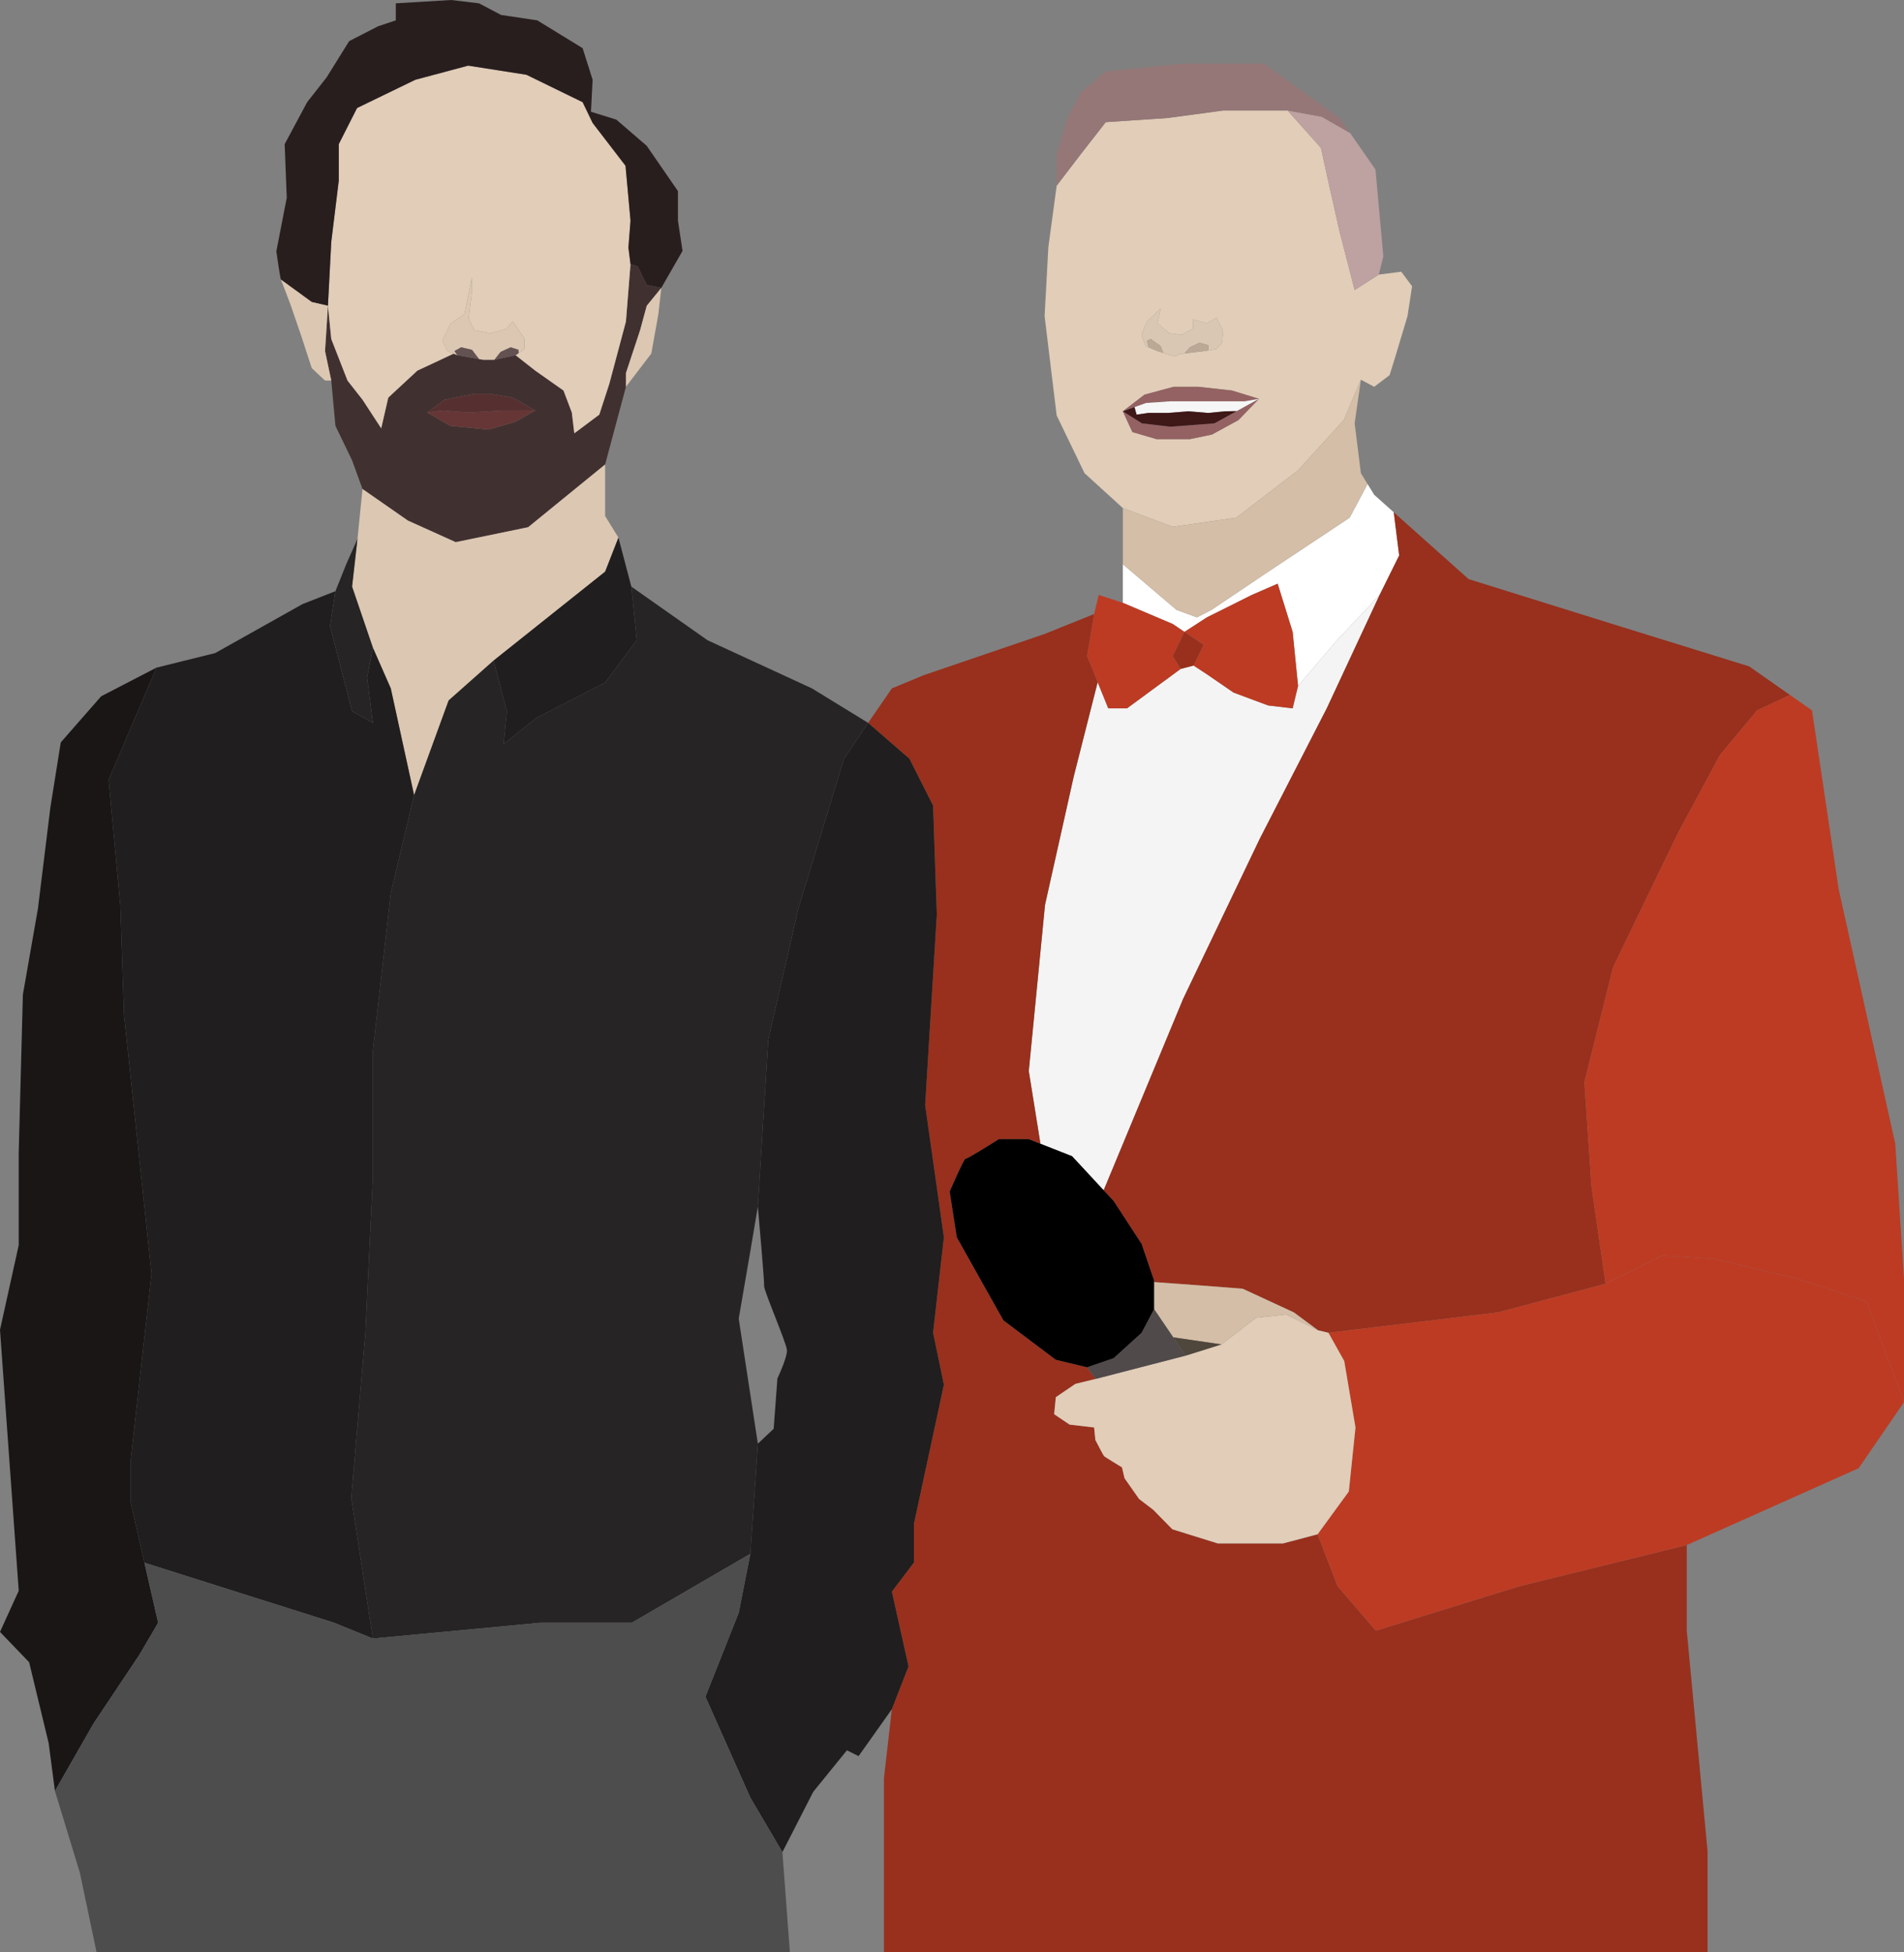 <svg width="276" height="283" fill="none" xmlns="http://www.w3.org/2000/svg"><rect width="100%" height="100%" fill="#808080" stroke="none"/><path d="M193.713 92.924l-5.55 6.504-.785 3.252-3.559-.422-5.007-1.866-3.861-2.65-1.931-1.265-1.87.482-7.782 5.721h-2.715l-1.538-3.794-3.469 13.671-4.163 18.608-2.353 24.09 1.69 10.541 4.585 1.804 4.58 4.939 11.527-27.763 11.1-23.186 9.713-18.91 7.662-16.44-6.274 6.684z" fill="#F4F4F4"/><path d="M162.765 81.783v5.6l7.239 3.072 1.689 1.144 3.258-2.108 6.515-3.252 3.741-1.626 2.171 6.986.785 7.829 5.55-6.504 6.274-6.685 2.835-5.721-.784-6.257-2.835-2.535-.966-1.566-2.594 4.878-11.341 7.528-8.688 5.841-2.111 1.084-2.956-1.084-7.782-6.624z" fill="#fff"/><path d="M174.951 89.491l-3.258 2.108 2.775 1.867-1.448 3.011 1.931 1.265 3.861 2.65 5.007 1.866 3.559.422.785-3.252-.785-7.829-2.171-6.986-3.741 1.626-6.515 3.252z" fill="#BD3B23"/><path d="M162.765 87.383l-3.499-1.144-.664 2.77-1.026 6.083 1.539 3.794 1.538 3.794h2.715l7.782-5.721-1.146-1.867 1.689-3.493-1.689-1.144-7.239-3.072z" fill="#BD3B23"/><path fill-rule="evenodd" clip-rule="evenodd" d="M197.272 55.044l1.931 1.024 2.232-1.687.784-2.53 1.81-6.021.663-4.336-1.568-2.108-3.258.421-3.499 2.229-2.172-8.432-1.508-6.684-1.206-5.48-4.827-5.42h-9.35l-8.024 1.083-8.989.602-3.62 4.638-3.499 4.577-1.206 8.913-.543 9.997 1.749 14.393 4.042 8.37 5.551 5.06 7.239 2.71 9.23-1.325 8.929-6.866 6.636-7.287 2.473-5.841zm-34.507 4.577l3.137-2.41 4.223-1.143h3.559l4.886.541 3.922 1.205-2.956 3.071-3.861 2.108-3.198.663h-4.826l-3.499-1.024-1.387-3.011zm13.573-13.55l.966 1.927-.181 1.686-.785.903-1.146.197-.603.104-2.896.343-.663.079-.724.361-1.69-.522-.844-.26-1.267-.543-.422-.18-.604-1.626c.222-.603.688-1.831.785-1.928.096-.096 1.367-1.284 1.99-1.866l-.482 2.107 1.689 1.446 1.81.24 1.689-.903v-1.325l1.991.542 1.387-.782z" fill="#E1CDB8"/><path d="M197.272 68.594l-.905-7.227.905-6.323-2.473 5.841-6.636 7.287-8.929 6.866-9.23 1.325-7.239-2.71v8.13l7.782 6.624 2.956 1.084 2.111-1.084 8.688-5.841 11.341-7.528 2.594-4.878-.965-1.566z" fill="#D4BEA7"/><path d="M177.304 47.998l-.966-1.927-1.387.782-1.991-.542v1.325l-1.689.904-1.81-.241-1.689-1.446.482-2.107c-.623.582-1.894 1.77-1.99 1.866-.097.097-.563 1.325-.785 1.928l.604 1.626.422.18-.241-.963.543-.241 1.447 1.024.362.983 1.69.522.724-.361.663-.079.784-.885 1.388-.662 1.327.361v.74l1.146-.198.785-.903.181-1.686z" fill="#DAC7B3"/><path d="M171.693 51.231l2.896-.343.603-.103v-.74l-1.327-.361-1.388.662-.784.885zm-3.921-.343l.844.261-.362-.983-1.447-1.024-.543.24.241.964 1.267.542z" fill="#BBA895"/><path d="M162.765 59.62l1.387 3.012 3.499 1.024h4.826l3.198-.663 3.861-2.108 2.956-3.071-3.228 1.776-3.227 1.777-6.395.482-4.102-.482-2.775-1.746z" fill="#946262"/><path d="M165.902 57.212l-3.137 2.409 1.689-.603 1.689-.602 3.499-.24h10.799l2.051-.362-3.922-1.205-4.886-.541h-3.559l-4.223 1.144z" fill="#946262"/><path d="M182.492 57.814l-2.051.361h-10.799l-3.499.241-1.689.602.301 1.084 1.69-.24h2.835l3.016-.241 2.836.24 2.473-.24 1.659-.03 3.228-1.777z" fill="#F6F6F6"/><path d="M169.642 61.849l6.395-.482 3.227-1.776-1.659.03-2.473.24-2.836-.24-3.016.24h-2.835l-1.69.241-.301-1.084-1.689.603 2.775 1.746 4.102.482z" fill="#3F1818"/><path d="M199.866 39.807l.664-2.65-1.146-12.586-3.682-5.3-4.101-2.348-4.947-.904 4.827 5.42 1.206 5.48 1.508 6.685 2.172 8.432 3.499-2.229z" fill="#BEA1A1"/><path d="M194.195 17.103l-10.979-7.889h-11.704l-11.221 1.144-3.62 3.011-1.93 3.734-1.569 5.24v4.577l3.499-4.577 3.62-4.637 8.989-.603 8.024-1.084h9.35l4.947.904 4.101 2.348-1.507-2.168z" fill="#957777"/><path d="M247.525 283v-14.647l-3.016-31.978v-12.406l-24.252 5.962-20.813 6.444-5.55-6.444-2.896-7.528-5.007 1.325h-9.472l-6.575-2.048-2.775-2.83-2.052-1.566-2.111-3.011-.362-1.566c-.825-.502-2.498-1.529-2.594-1.626-.097-.096-.885-1.606-1.267-2.348l-.181-1.807-3.559-.422-2.233-1.505.242-2.469 2.835-1.928 2.956-.722-1.267-1.686-4.524-1.084-7.602-5.722-6.756-12.044-1.026-6.625c.704-1.626 2.148-4.854 2.293-4.757.144.096 3.277-1.847 4.826-2.831h4.343l1.69.665-1.69-10.541 2.353-24.09 4.163-18.608 3.469-13.671-1.539-3.794 1.026-6.083-7.179 2.891-17.495 5.962-4.645 1.927-3.439 4.999 5.972 5.179 3.439 6.805.543 15.779-1.689 27.642 2.715 19.151-1.569 13.851 1.569 7.528-4.344 20.175v5.6l-3.197 4.216 2.413 10.84-2.413 6.203-1.147 9.997V283h119.389z" fill="#98301D"/><path d="M253.558 96.597l-18.46-5.72-22.201-6.926-6.757-6.023-4.102-3.667.784 6.257-2.835 5.721-7.662 16.441-9.713 18.91-11.1 23.186-11.527 27.763 1.452 1.565 4.042 6.203 1.81 5.3v.241l6.636.482 6.214.481 7.42 3.433 3.499 2.59 1.509.361 24.553-2.951 15.625-4.155-2.051-14.153-1.026-15.055 4.163-16.682 9.411-19.452 6.093-11.322 5.369-6.444 4.766-2.24-5.912-4.144z" fill="#98301D"/><path d="M276 203.252v-17.946l-1.267-19.512-8.204-36.917-3.861-25.896-3.198-2.24-4.766 2.24-5.369 6.444-6.093 11.322-9.411 19.452-4.163 16.682 1.026 15.055 2.051 14.153 8.205-4.095 7.48.481 12.005 2.831 10.135 3.372 5.43 14.574z" fill="#BD3B23"/><path d="M244.509 223.969l24.915-11.141 6.576-9.576-5.43-14.574-10.135-3.372-12.005-2.831-7.48-.481-8.205 4.095-15.625 4.155-24.553 2.951 2.292 4.095 1.629 9.636-.965 9.274-4.525 6.203 2.896 7.528 5.55 6.444 20.813-6.444 24.252-5.962z" fill="#BD3B23"/><path d="M171.15 96.959l1.87-.482 1.448-3.011-2.775-1.867-1.689 3.493 1.146 1.867z" fill="#98301D"/><path d="M185.991 223.728l5.007-1.325 4.525-6.203.965-9.274-1.629-9.636-2.292-4.095-1.509-.361-2.292-1.145-2.353-1.144-4.343.482-5.008 3.854-5.188 1.626-5.128 1.325-7.903 2.048-2.956.722-2.835 1.928-.242 2.469 2.233 1.505 3.559.422.181 1.807c.382.742 1.17 2.252 1.267 2.348.096.097 1.769 1.124 2.594 1.626l.362 1.566 2.111 3.011 2.052 1.566 2.775 2.83 6.575 2.048h9.472z" fill="#E1CDB8"/><path d="M177.062 194.881l5.008-3.854 4.343-.482 2.353 1.144 2.292 1.145-3.499-2.59-7.42-3.433-6.214-.481-6.636-.482v3.914l2.784 4.095 6.989 1.024z" fill="#D4BEA7"/><path d="M157.576 198.194l1.267 1.686 7.903-2.048 5.128-1.325-1.801-2.65-2.784-4.095-1.81 3.433-4.042 3.674-3.861 1.325z" fill="#504A4A"/><path d="M153.052 197.11l4.524 1.084 3.861-1.325 4.042-3.674 1.81-3.433v-4.155l-1.81-5.3-4.042-6.203-1.452-1.565-4.58-4.939-4.585-1.804-1.69-.665h-4.343c-1.549.984-4.682 2.927-4.826 2.831-.145-.097-1.589 3.131-2.293 4.757l1.026 6.625 6.756 12.044 7.602 5.722z" fill="#000"/><path d="M171.874 196.507l5.188-1.626-6.989-1.024 1.801 2.65z" fill="#4F463C"/><path fill-rule="evenodd" clip-rule="evenodd" d="M87.717 67.33l3.016-11.262V54.08l2.051-6.203.965-3.553 2.112-2.59-2.112-.421-1.327-2.71-1.025-.301-.664 8.31-2.413 9.034-1.448 4.456-3.62 2.71-.361-3.01-1.207-3.193-4.102-2.89-2.836-2.228-3.076.662h-1.63l-.603-.107-3.137-.555-.543-.226-5.248 2.454-4.223 3.914-1.026 4.457-2.714-4.156-2.172-2.77-2.353-6.022-.483-4.818-.422 6.564.905 4.276.603 6.564 2.413 4.999 1.509 4.155 6.575 4.577 6.938 3.132 10.497-2.168 11.16-9.094zm-22.442-5.602l-3.318-1.927 2.473-1.867 4.344-.843h2.292l3.258.542 3.258 1.867-2.836 1.626-3.921 1.145-5.55-.543z" fill="#413030"/><path d="M60.509 53.719l5.248-2.454-.904-.377-.724-1.505 1.146-2.41 2.05-1.444 1.087-5.3v1.987l-.483 3.975.845 1.686 2.292.422 2.293-.602.965-1.085 1.69 2.47v1.505l-.846.602-.422.302 2.836 2.228 4.102 2.89 1.207 3.192.361 3.011 3.62-2.71 1.448-4.456 2.413-9.034.664-8.31-.302-2.41.302-3.914-.724-7.95-4.766-6.202-1.448-3.011-8.144-3.975-8.446-1.325-7.662 2.048-8.446 4.095-2.654 5.24v5.299L48.02 35.05l-.483 9.274.483 4.818 2.353 6.022 2.172 2.77 2.714 4.156 1.026-4.457 4.223-3.914z" fill="#E1CDB8"/><path d="M65.275 46.974l-1.147 2.409.725 1.505.904.377.543.226-.422-.603.965-.542 1.569.362 1.025 1.338.604.107h1.629l.904-1.144 1.448-.663 1.146.362v.482l.845-.603v-1.505l-1.69-2.47-.964 1.084-2.293.603-2.292-.422-.845-1.686.483-3.975V40.23l-1.086 5.3-2.051 1.445z" fill="#DCC7B2"/><path d="M66.3 51.49l3.137.556-1.025-1.338-1.569-.362-.965.542.422.603zm5.37.663l3.076-.662.422-.301v-.482l-1.146-.362-1.448.663-.904 1.144z" fill="#645252"/><path d="M61.957 59.801l3.318 1.927 5.55.542 3.921-1.144 2.836-1.626h-4.706l-4.947.301-3.8-.3-2.172.3z" fill="#663636"/><path d="M72.876 59.5h4.706l-3.258-1.867-3.258-.542h-2.292l-4.344.843-2.473 1.867 2.172-.3 3.8.3 4.947-.3z" fill="#563030"/><path d="M95.861 41.734l3.077-5.36-.664-4.396v-4.276l-4.525-6.564-4.403-3.794-3.68-1.144.24-4.637-1.447-4.577-6.576-4.035-5.248-.783L69.437.482 65.395 0l-8.023.482V2.95l-2.534.843-4.223 2.168-3.258 5.24-2.835 3.613-3.258 6.082.302 7.77-1.508 7.768c.18 1.285.567 3.902.663 4.095l4.465 3.252 2.352.542.483-9.274 1.086-8.853v-5.3l2.654-5.239 8.446-4.095 7.662-2.048 8.446 1.325 8.144 3.975 1.448 3.011 4.766 6.203.724 7.95-.302 3.914.302 2.409 1.025.3 1.328 2.71 2.111.422z" fill="#291E1E"/><path d="M90.733 56.068l3.68-4.818 1.026-5.721.422-3.795-2.112 2.59-.965 3.553-2.05 6.203v1.988zM40.721 40.53c.097.193 1.006 2.61 1.448 3.794l1.508 4.396 1.509 4.638 1.93 1.806h.905l-.905-4.276.422-6.564-2.352-.542-4.465-3.252zm48.926 37.398l-1.93-3.131v-7.468l-11.16 9.094-10.498 2.168-6.938-3.132-6.575-4.577-.724 7.227-.785 6.926 3.017 8.853 2.594 5.901 3.378 15.478 5.007-13.731 6.516-5.782 16.168-12.887 1.93-4.939z" fill="#DCC7B2"/><path d="M125.844 104.788l-8.144-4.999-15.143-6.986-11.04-7.768.785 7.769-4.585 6.142-9.954 5.119-4.766 3.794.482-4.757-1.93-7.348-6.516 5.782-5.007 13.731-3.378 14.152-2.594 22.885v18.247l-1.086 22.644-2.051 23.909 3.137 20.415 24.252-2.288h13.272l17.193-9.997 1.086-15.959-2.775-18.128 1.689-9.816 1.086-6.444 1.508-24.149 4.344-18.97 6.636-21.801 3.499-5.179z" fill="#262424"/><path d="M48.624 85.697l-4.766 1.867L31.19 94.67l-8.507 2.108-6.937 16.26 1.689 18.188.543 15.899 3.981 37.518-3.016 26.98v6.203l1.99 8.702 27.51 8.703 5.61 2.288-3.136-20.415 2.05-23.909 1.087-22.644v-18.247l2.594-22.885 3.378-14.152-3.378-15.478-2.594-5.901-.845 4.335.845 6.565-3.017-1.686-3.197-12.346.784-5.059zm42.893-.662l-1.87-7.107-1.93 4.939-16.168 12.887 1.93 7.348-.482 4.757 4.766-3.794 9.954-5.119 4.585-6.142-.785-7.77z" fill="#201E1E"/><path d="M51.822 78.11l-1.63 3.673-1.568 3.914-.784 5.059 3.197 12.346 3.017 1.686-.845-6.564.845-4.337-3.017-8.852.785-6.926z" fill="#262424"/><path d="M22.683 96.778l-8.023 4.156-5.852 6.684-1.508 9.455-1.81 14.695-2.172 12.406-.603 22.824v13.49L0 192.773l2.715 37.82L0 236.556l4.223 4.396 2.835 11.743.905 6.926 5.61-9.816 6.637-9.937 2.715-4.637-1.991-8.703-1.991-8.702v-6.203l3.016-26.98-3.981-37.518-.543-15.899-1.69-18.188 6.938-16.26z" fill="#1A1616"/><path d="M113.416 268.474l4.465-8.733 4.886-6.022 1.689.843 4.827-6.805 2.413-6.203-2.413-10.84 3.197-4.216v-5.6l4.344-20.175-1.569-7.528 1.569-13.851-2.715-19.151 1.689-27.642-.543-15.779-3.439-6.805-5.972-5.179-3.499 5.179-6.636 21.801-4.344 18.97-1.508 24.149c.322 3.614.953 10.973.905 11.503-.03.326.759 2.344 1.575 4.432.842 2.154 1.712 4.383 1.743 4.902.048.819-.905 3.072-1.388 4.096l-.542 7.287-2.293 2.168-1.086 15.959-1.689 8.551-4.826 12.165 6.515 14.634 4.645 7.89z" fill="#201E1E"/><path d="M7.963 259.621l3.62 11.864L14 283h100.5l-1.084-14.526-4.645-7.89-6.515-14.634 4.826-12.165 1.689-8.551-17.193 9.997H78.306l-24.252 2.288-5.61-2.288-27.51-8.703 1.99 8.703-2.714 4.637-6.636 9.937-5.61 9.816z" fill="#4D4D4D"/></svg>